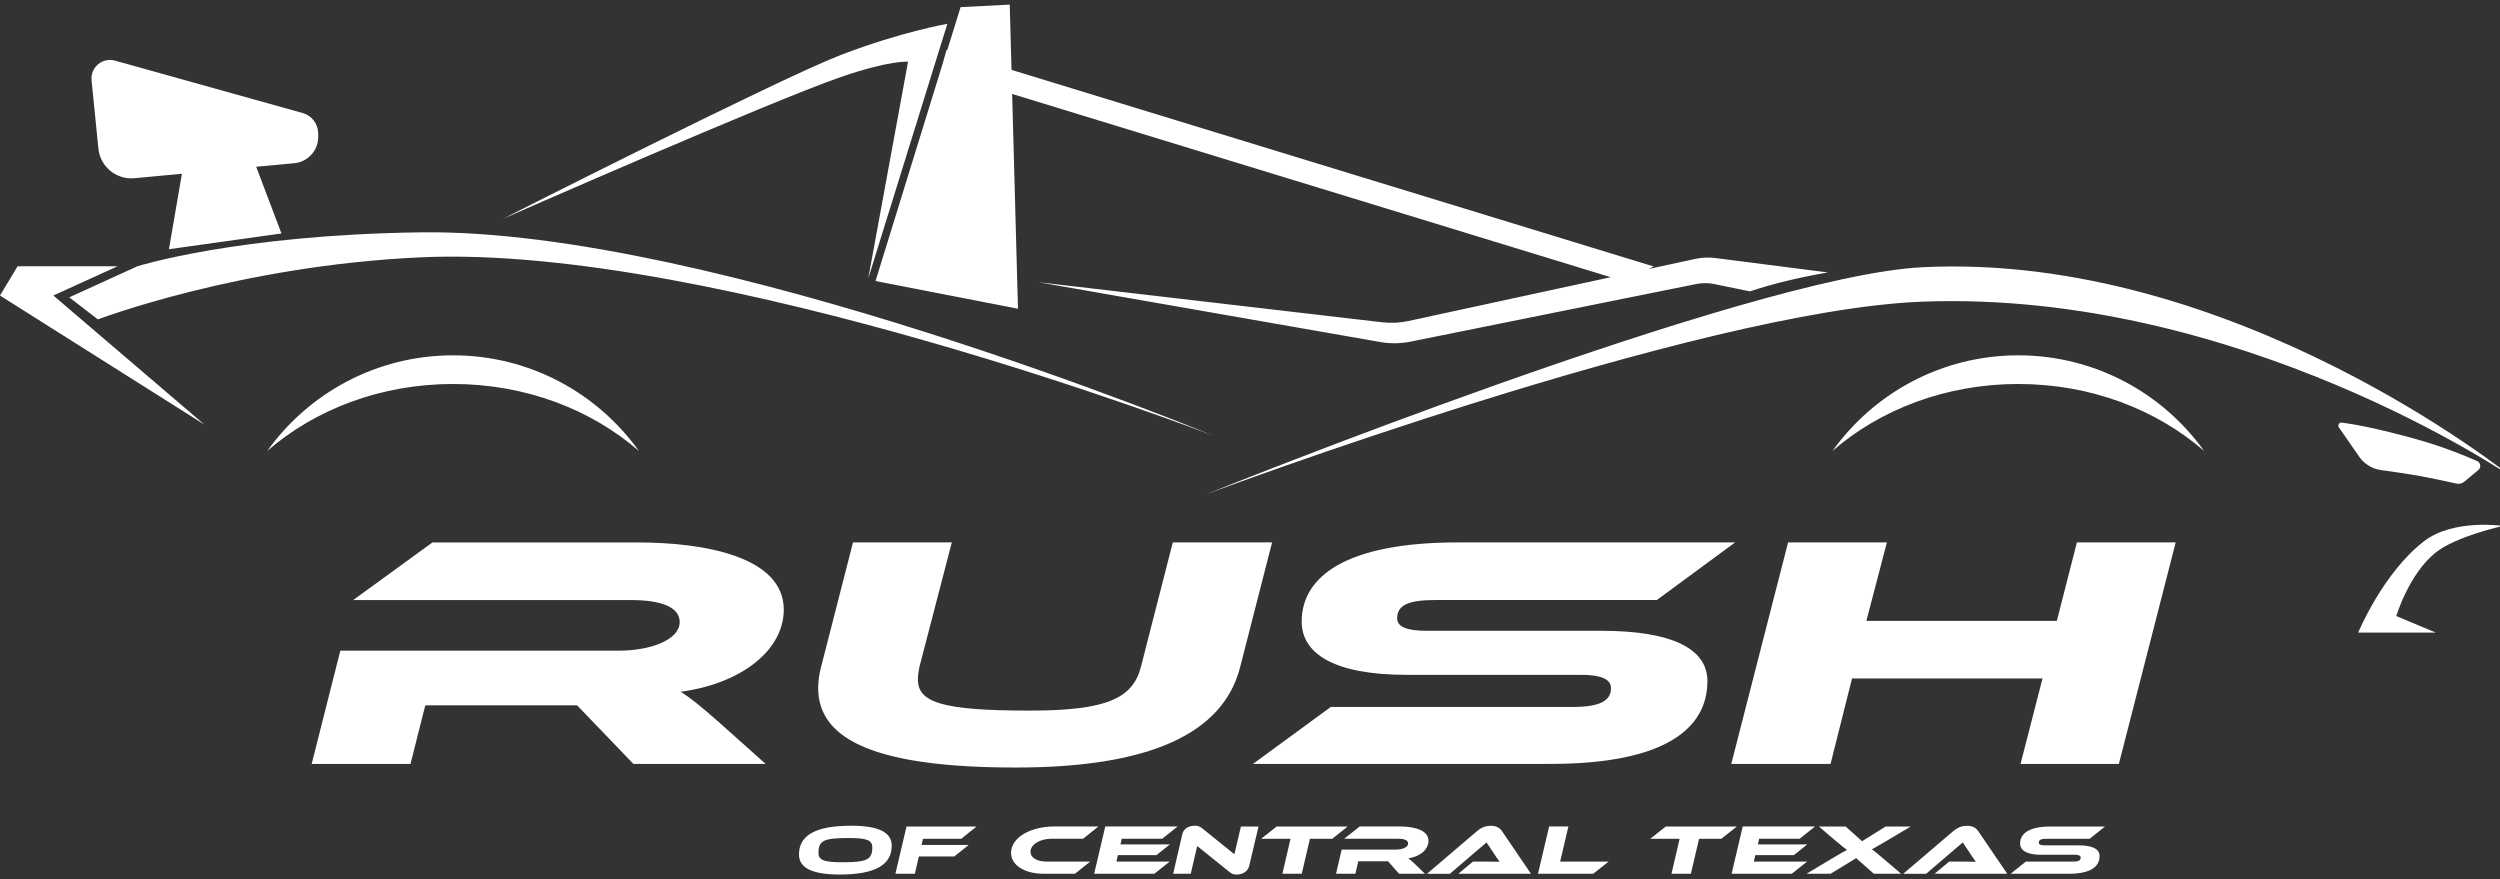 <?xml version="1.0" encoding="UTF-8" standalone="no"?>
<!DOCTYPE svg PUBLIC "-//W3C//DTD SVG 1.1//EN" "http://www.w3.org/Graphics/SVG/1.1/DTD/svg11.dtd">
<svg width="100%" height="100%" viewBox="0 0 91 32" version="1.1" xmlns="http://www.w3.org/2000/svg" xmlns:xlink="http://www.w3.org/1999/xlink" xml:space="preserve" xmlns:serif="http://www.serif.com/" style="fill-rule:evenodd;clip-rule:evenodd;stroke-linejoin:round;stroke-miterlimit:2;">
    <rect x="0" y="0" width="91" height="32" fill="#333333" stroke="none"/>
    <path d="M66.702,16.415C68.211,14.308 70.679,12.934 73.466,12.934C76.253,12.934 78.721,14.308 80.23,16.415C78.499,14.909 76.107,13.977 73.466,13.977C70.825,13.977 68.434,14.909 66.702,16.415ZM9.728,16.415C11.237,14.308 13.705,12.934 16.492,12.934C19.279,12.934 21.747,14.308 23.256,16.415C21.524,14.909 19.133,13.977 16.492,13.977C13.851,13.977 11.46,14.909 9.728,16.415ZM31.869,10.229L34.325,2.279L34.452,1.819L34.479,1.827L34.966,0.26L36.754,0.167L36.819,2.544L60.196,9.7L59.999,9.794L61.712,9.423C61.95,9.371 62.196,9.361 62.437,9.392L66.535,9.917C65.47,10.099 64.528,10.33 63.697,10.606L62.408,10.341C62.186,10.295 61.956,10.295 61.734,10.34L51.337,12.437C50.979,12.509 50.61,12.514 50.251,12.451L37.792,10.272L50.311,11.731C50.632,11.768 50.957,11.753 51.272,11.684L58.63,10.09L36.842,3.42L37.054,11.237L31.867,10.229L31.869,10.229ZM9.326,6.071L10.245,8.498L6.15,9.071L6.621,6.325L4.894,6.487C4.234,6.549 3.647,6.066 3.581,5.406L3.333,2.925C3.311,2.703 3.4,2.484 3.57,2.341C3.74,2.198 3.971,2.147 4.186,2.207L11.017,4.114C11.346,4.206 11.575,4.503 11.581,4.844L11.583,4.971C11.591,5.471 11.213,5.893 10.715,5.94L9.325,6.07L9.326,6.071ZM91.429,17.36C91.429,17.36 81.501,10.548 69.981,10.98C61.792,11.287 43.882,18.001 43.882,18.001C43.882,18.001 63.588,10.042 69.981,9.727C81.305,9.168 91.429,17.36 91.429,17.36ZM91.113,19.144C91.113,19.144 89.414,19.512 88.662,20.11C87.683,20.888 87.225,22.424 87.225,22.424L88.662,23.026L85.838,23.026C85.838,23.026 86.736,20.858 88.23,19.704C89.307,18.873 91.112,19.143 91.112,19.143L91.113,19.144ZM44.141,15.85C44.141,15.85 26.075,8.879 15.324,9.366C8.71,9.665 3.564,11.627 3.564,11.627L2.521,10.823L4.999,9.693C4.999,9.693 8.621,8.546 15.324,8.457C25.973,8.316 44.141,15.85 44.141,15.85ZM4.276,9.693L1.943,10.757L7.442,15.456L-0.001,10.757L0.64,9.693L4.276,9.693ZM31.604,10.136L33.053,2.246C33.053,2.246 32.402,2.185 30.612,2.802C28.058,3.682 18.296,7.969 18.296,7.969C18.296,7.969 28.409,2.842 30.612,1.998C32.815,1.154 34.484,0.867 34.484,0.867L31.604,10.136ZM85.237,15.382C85.62,15.431 86.482,15.575 87.975,15.992C88.924,16.257 89.753,16.599 90.168,16.782C90.229,16.81 90.271,16.867 90.28,16.933C90.289,16.999 90.263,17.066 90.212,17.108C90.046,17.246 89.83,17.425 89.698,17.536C89.621,17.6 89.519,17.625 89.422,17.603C89.107,17.534 88.387,17.379 87.976,17.307C87.602,17.242 87.058,17.164 86.664,17.11C86.345,17.065 86.058,16.889 85.875,16.624C85.64,16.284 85.318,15.821 85.136,15.558C85.111,15.522 85.109,15.475 85.131,15.437C85.153,15.399 85.194,15.377 85.238,15.38L85.237,15.382ZM26.114,26.239L27.869,27.806L23.056,27.806L21.006,25.673L15.481,25.673L14.942,27.806L11.345,27.806L12.388,23.685L22.5,23.685C23.699,23.685 24.741,23.287 24.741,22.637C24.741,22.107 24.081,21.842 22.969,21.842L12.857,21.842L15.741,19.745L23.212,19.745C25.645,19.745 28.529,20.263 28.529,22.191C28.529,23.649 27.017,24.878 24.776,25.18C25.106,25.385 25.471,25.674 26.114,26.24L26.114,26.239ZM46.304,19.744L45.14,24.287C44.514,26.721 41.821,27.938 36.974,27.938C31.987,27.938 29.781,26.974 29.781,25.046C29.781,24.805 29.816,24.552 29.885,24.287L31.049,19.744L34.646,19.744L33.464,24.287C33.429,24.456 33.412,24.6 33.412,24.733C33.412,25.577 34.316,25.866 37.495,25.866C40.275,25.866 41.231,25.42 41.526,24.287L42.69,19.744L46.304,19.744ZM51.968,22.961L58.293,22.961C60.812,22.961 62.15,23.588 62.15,24.793C62.15,26.54 60.569,27.806 56.434,27.806L45.609,27.806L48.441,25.733L57.25,25.733C58.223,25.733 58.64,25.516 58.64,25.046C58.64,24.721 58.275,24.564 57.545,24.564L51.203,24.564C48.562,24.564 47.381,23.793 47.381,22.624C47.381,20.985 48.997,19.744 53.063,19.744L63.158,19.744L60.309,21.841L52.247,21.841C51.274,21.841 50.857,22.022 50.857,22.504C50.857,22.829 51.222,22.962 51.969,22.962L51.968,22.961ZM79.195,19.744L77.127,27.806L73.548,27.806L74.347,24.697L67.414,24.697L66.632,27.806L63.018,27.806L65.086,19.744L68.683,19.744L67.936,22.6L74.869,22.6L75.599,19.744L79.196,19.744L79.195,19.744ZM30.979,30.056C31.963,30.056 32.459,30.285 32.459,30.784C32.459,31.491 31.84,31.833 30.563,31.833C29.58,31.833 29.083,31.602 29.083,31.103C29.083,30.396 29.702,30.057 30.979,30.057L30.979,30.056ZM30.666,31.386C31.581,31.386 31.752,31.278 31.752,30.838C31.752,30.56 31.493,30.504 30.874,30.504C29.959,30.504 29.792,30.609 29.792,31.052C29.792,31.33 30.054,31.386 30.667,31.386L30.666,31.386ZM32.997,30.085L35.546,30.085L34.988,30.532L33.596,30.532L33.545,30.756L35.26,30.756L34.736,31.175L33.446,31.175L33.3,31.805L32.592,31.805L32.997,30.085ZM38.088,31.362L39.684,31.362L39.129,31.804L37.986,31.804C37.275,31.804 36.802,31.48 36.802,31.045C36.802,30.479 37.517,30.083 38.388,30.083L39.984,30.083L39.426,30.53L38.283,30.53C37.864,30.53 37.51,30.733 37.51,31.006C37.51,31.219 37.745,31.361 38.088,31.361L38.088,31.362ZM40.637,31.362L42.577,31.362L42.019,31.804L39.827,31.804L40.232,30.084L42.866,30.084L42.305,30.531L40.831,30.531L40.783,30.737L42.583,30.737L42.093,31.128L40.691,31.128L40.637,31.362ZM45.014,31.833C44.919,31.833 44.847,31.818 44.752,31.74L43.578,30.794L43.343,31.804L42.703,31.804L43.033,30.377C43.084,30.148 43.285,30.056 43.496,30.056C43.581,30.056 43.666,30.071 43.758,30.149L44.932,31.095L45.17,30.085L45.81,30.085L45.473,31.509C45.419,31.738 45.218,31.833 45.014,31.833ZM46.471,30.085L49.057,30.085L48.492,30.532L47.682,30.532L47.383,31.805L46.679,31.805L46.975,30.532L45.906,30.532L46.471,30.085ZM51.524,31.47L51.868,31.804L50.925,31.804L50.523,31.349L49.441,31.349L49.336,31.804L48.632,31.804L48.836,30.925L50.817,30.925C51.052,30.925 51.256,30.84 51.256,30.701C51.256,30.588 51.127,30.531 50.909,30.531L48.928,30.531L49.493,30.084L50.956,30.084C51.432,30.084 51.997,30.195 51.997,30.606C51.997,30.917 51.701,31.179 51.262,31.244C51.327,31.288 51.398,31.349 51.524,31.47ZM55.731,31.805L53.083,31.805L53.614,31.363L54.182,31.363C54.322,31.363 54.478,31.363 54.587,31.368C54.539,31.306 54.468,31.201 54.413,31.119L54.11,30.664L52.776,31.806L51.942,31.806L53.766,30.251C53.885,30.151 54.045,30.058 54.266,30.058C54.477,30.058 54.596,30.143 54.671,30.251L55.729,31.806L55.731,31.805ZM56.789,31.362L58.555,31.362L57.994,31.804L55.983,31.804L56.388,30.084L57.089,30.084L56.79,31.362L56.789,31.362ZM60.634,30.085L63.221,30.085L62.656,30.532L61.846,30.532L61.547,31.805L60.842,31.805L61.138,30.532L60.069,30.532L60.634,30.085ZM63.839,31.362L65.78,31.362L65.222,31.804L63.03,31.804L63.435,30.084L66.069,30.084L65.507,30.531L64.033,30.531L63.985,30.737L65.785,30.737L65.295,31.128L63.893,31.128L63.839,31.362ZM68.638,30.085L69.551,30.085L68.717,30.581C68.349,30.797 68.227,30.866 68.135,30.915C68.203,30.956 68.383,31.11 68.594,31.288L69.203,31.805L68.209,31.805L67.566,31.237L66.634,31.805L65.759,31.805L66.62,31.288C67.025,31.046 67.137,30.985 67.233,30.936C67.162,30.89 67.087,30.831 66.787,30.579L66.208,30.085L67.181,30.085L67.78,30.62L68.638,30.085ZM73.066,31.805L70.418,31.805L70.949,31.363L71.517,31.363C71.656,31.363 71.813,31.363 71.922,31.368C71.874,31.306 71.803,31.201 71.748,31.119L71.445,30.664L70.111,31.806L69.277,31.806L71.101,30.251C71.22,30.151 71.38,30.058 71.601,30.058C71.812,30.058 71.931,30.143 72.006,30.251L73.064,31.806L73.066,31.805ZM74.431,30.771L75.67,30.771C76.163,30.771 76.425,30.905 76.425,31.162C76.425,31.535 76.115,31.805 75.305,31.805L73.185,31.805L73.74,31.363L75.465,31.363C75.656,31.363 75.737,31.317 75.737,31.216C75.737,31.147 75.666,31.113 75.523,31.113L74.281,31.113C73.764,31.113 73.532,30.948 73.532,30.699C73.532,30.349 73.848,30.085 74.645,30.085L76.622,30.085L76.064,30.532L74.485,30.532C74.294,30.532 74.213,30.571 74.213,30.673C74.213,30.742 74.284,30.771 74.431,30.771Z" style="fill:white;fill-rule:nonzero;"/>
</svg>
